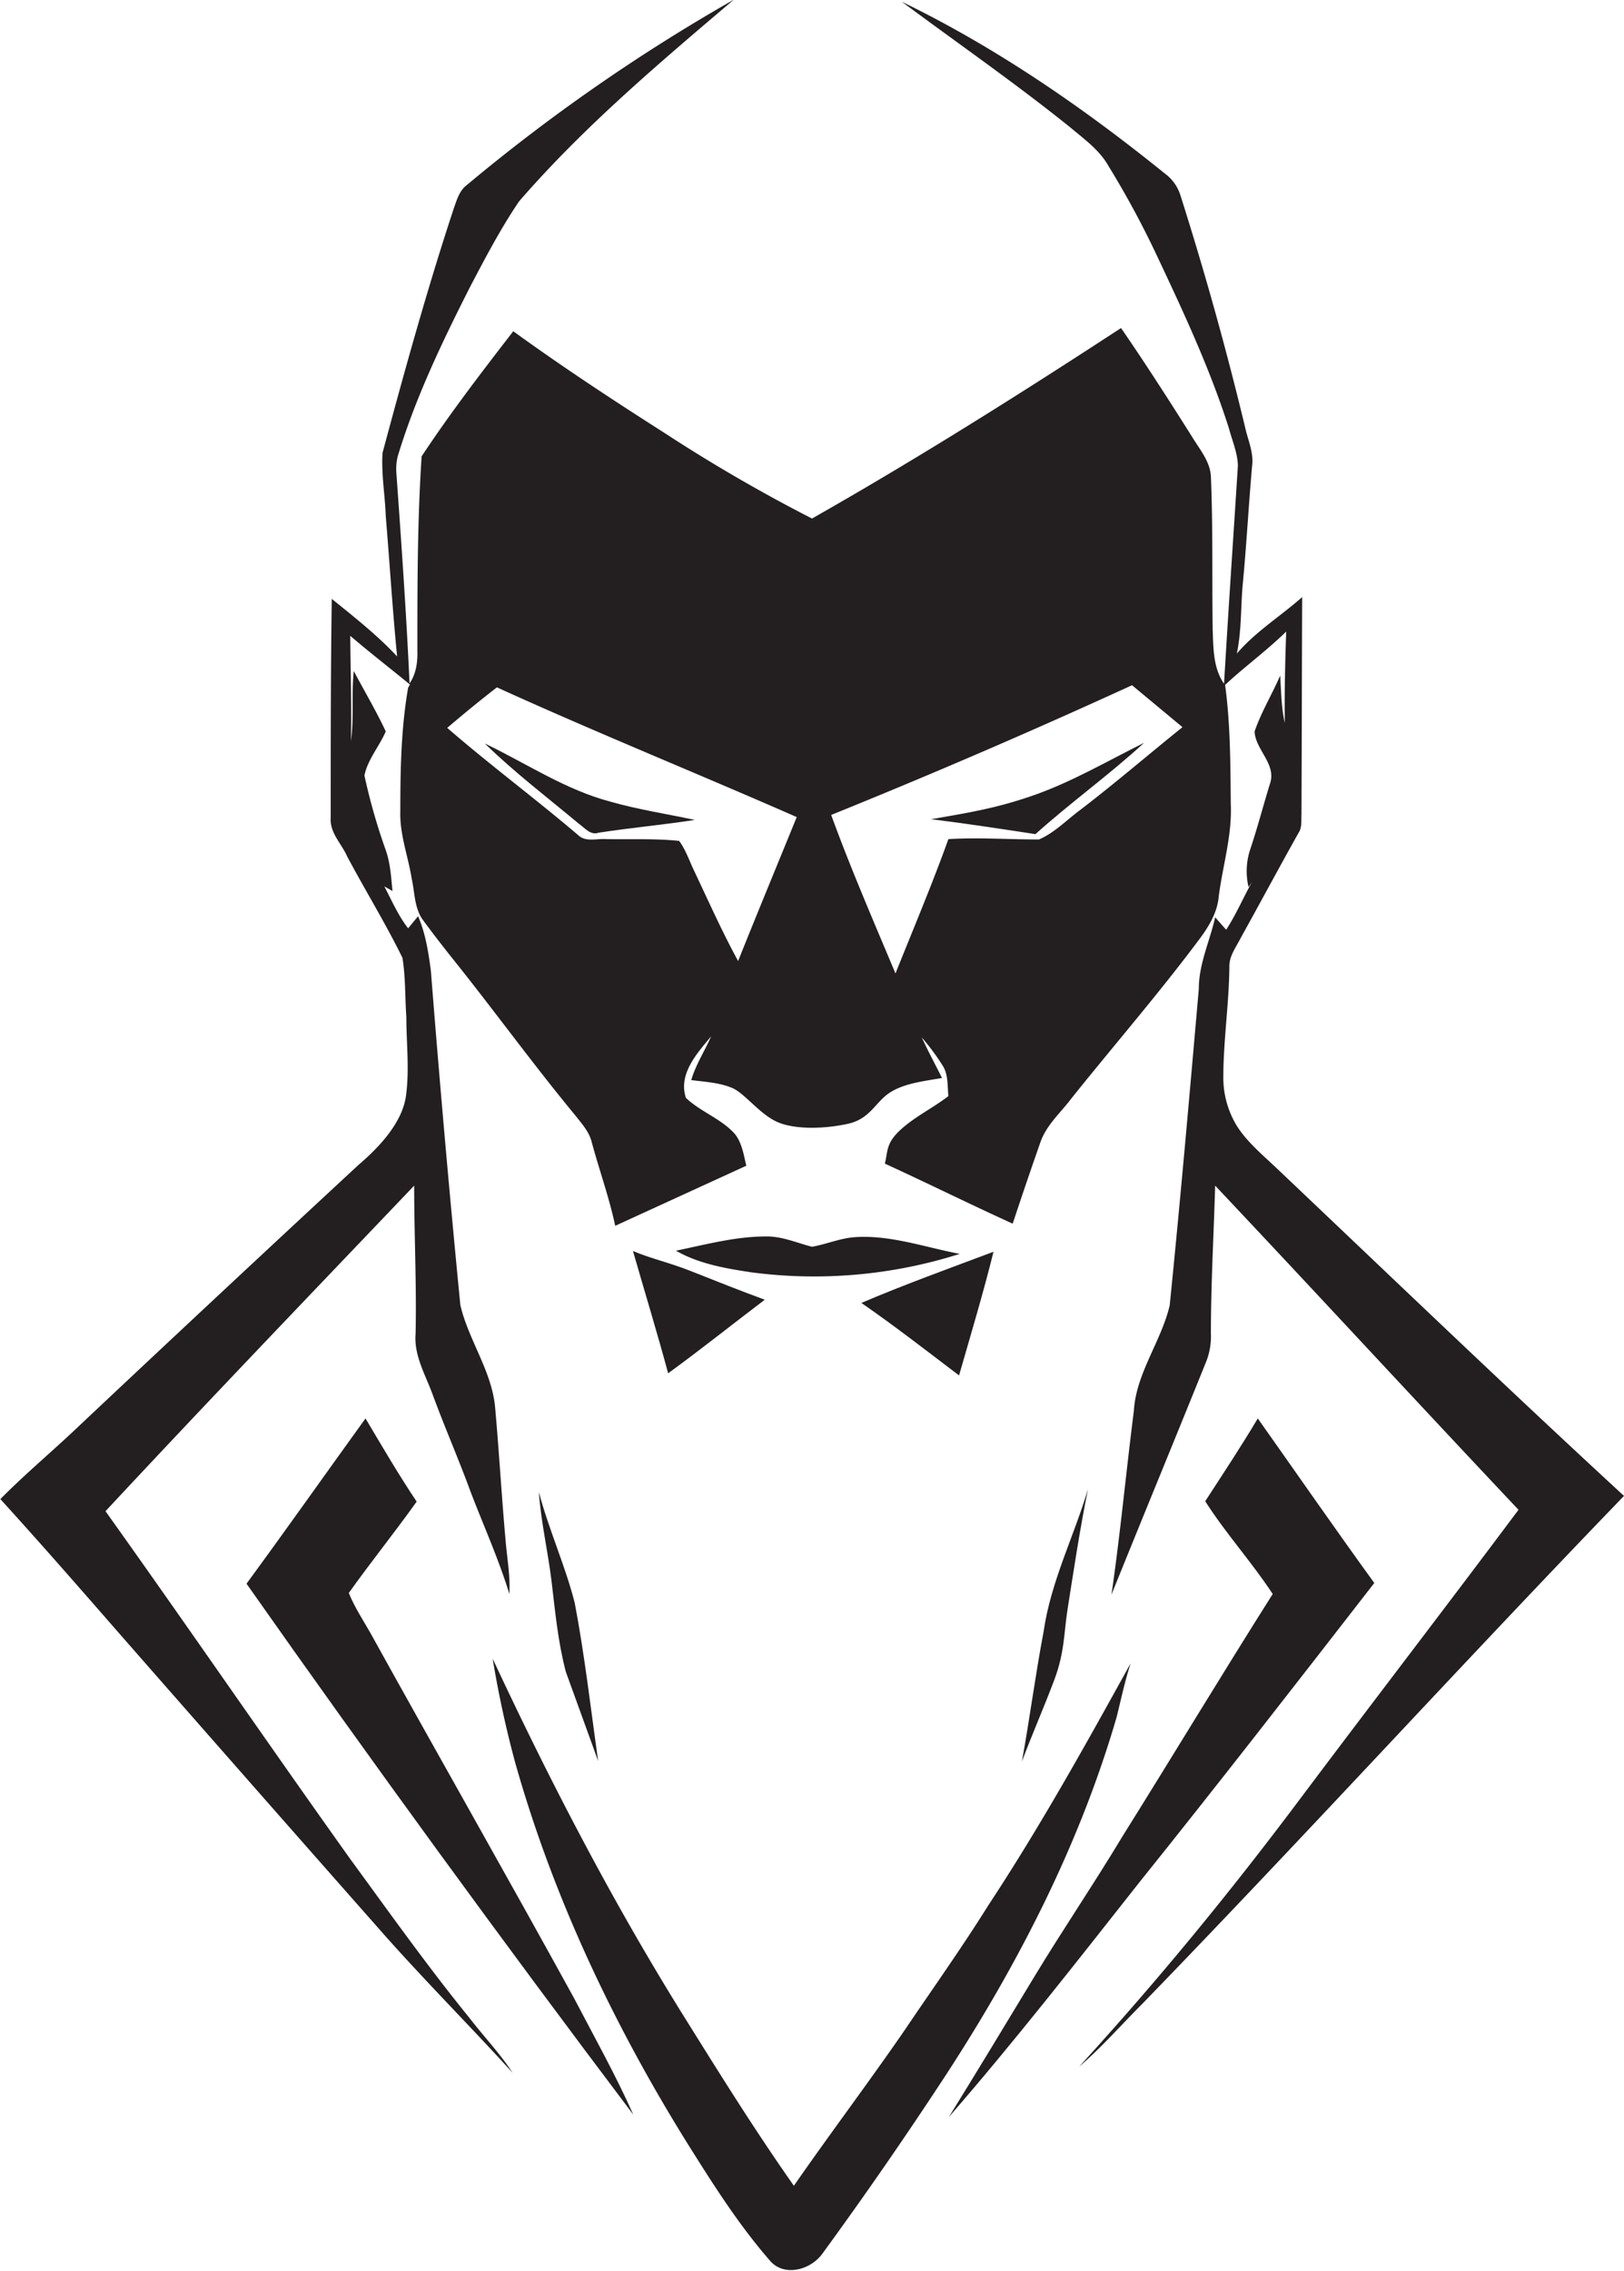 <svg id="Layer_1" data-name="Layer 1" xmlns="http://www.w3.org/2000/svg" viewBox="0 0 457.2 638.9"><title>bise-eise_man_flat_black_color_logo_69b3859d-6e4b-4d71-953f-71ce445ed47b</title><path d="M546.4,475.2c-11.1-15.3-21.9-30.9-32.8-46.3-4.7,7.9-9.8,15.6-14.8,23.3,5.8,9.1,13.1,17.1,19,26.1-14.3,22.6-28.1,45.5-42.3,68.2-8,13.3-16.7,26.1-24.7,39.3s-16,26.5-24.2,39.7c18.6-21.4,36-43.7,53.6-66C502.6,531.6,524.5,503.4,546.4,475.2Z" transform="translate(-159.5 -29.8)" fill="#231f20"/><path d="M262.4,428.9c-11.2,15.5-22.2,31.1-33.5,46.5Q282.1,551,337.8,624.8c-5-11.2-11-21.9-16.7-32.8-18.9-34.4-38.3-68.4-57.3-102.7-2.1-3.7-4.5-7.3-6.1-11.3,6.2-8.7,12.9-17,19.1-25.7C271.7,444.7,267.1,436.8,262.4,428.9Z" transform="translate(-159.5 -29.8)" fill="#231f20"/><path d="M322.5,261.6c1.6,1.1,3.2,3.3,5.5,2.5,9-1.4,18.1-2.2,27.1-3.6-7.9-1.7-15.9-2.9-23.6-5.1-12.7-3.3-23.8-10.8-35.5-16.4C304.3,247.1,313.5,254.1,322.5,261.6Z" transform="translate(-159.5 -29.8)" fill="#231f20"/><path d="M421.6,260.3c9.8,1.2,19.6,2.7,29.4,4.2,9.9-8.9,20.8-16.7,30.6-25.7-10.3,5.1-20.3,11-31.2,14.8S431.3,258.6,421.6,260.3Z" transform="translate(-159.5 -29.8)" fill="#231f20"/><path d="M518.7,358.3c-3.8-3.6-7.9-7-10.8-11.4a26,26,0,0,1-4-14c0-10.3,1.6-20.6,1.7-31-0.1-3.1,1.9-5.6,3.2-8.2,5.5-9.9,10.8-19.8,16.3-29.6,1-1.5.7-3.5,0.8-5.2,0.1-20.4.1-40.7,0.2-61.1-6.1,5.4-13.1,9.7-18.4,15.9,1.3-6.2,1.1-12.5,1.6-18.8,1.1-11.3,1.7-22.7,2.7-34,0.5-3.8-1.2-7.3-2-11q-7.9-32.8-18.1-64.9a12.1,12.1,0,0,0-4.5-6.4c-22.9-18.5-47.4-35.4-74-48.3,15.9,11.8,32.2,23.1,47.6,35.5,3.8,3.2,8,6.2,10.5,10.6a257.7,257.7,0,0,1,13.4,24.7c7.6,16.1,15.2,32.3,20.6,49.3,0.9,3.4,2.4,6.8,2.5,10.4-1.3,20.5-2.7,40.9-3.9,61.4-3.1-4.5-3-10.1-3.2-15.3-0.2-14.3.1-28.7-.5-43-0.2-4.3-3.2-7.7-5.3-11.2-6.5-10.3-13.1-20.6-20-30.6-28.5,18.6-57.4,36.8-87,53.6a456.4,456.4,0,0,1-41.7-24.2C332.1,142.4,317.8,133,304,123c-8.9,11.5-17.8,23.1-25.8,35.2C277,176.4,277,194.7,277,213c0.1,3.2-.4,6.5-2.2,9.1-0.9-19.7-2.3-39.4-3.7-59.1a14.8,14.8,0,0,1,.4-4.9c5-16.5,12.5-32.1,20.3-47.5,4.3-8.2,8.6-16.4,13.8-24.1,18.1-20.9,39.4-38.9,60.5-56.8a513.1,513.1,0,0,0-75.7,52.6c-1.7,1.6-2.3,3.8-3.1,6-7.5,22.7-13.9,45.8-20.1,68.9-0.4,5.9.7,11.9,0.9,17.8,1.1,13.2,1.9,26.3,3.2,39.5-5.6-6-12.1-11.1-18.4-16.2-0.3,20.5-.3,41.1-0.3,61.6-0.3,4.2,3,7.2,4.6,10.8,5.1,9.6,10.8,18.8,15.6,28.6,0.9,5.5.7,11.1,1.1,16.7,0,7.4.9,14.7-.1,22.1s-7.3,14.3-13.3,19.4q-39.2,36.3-78.1,72.9c-7.5,7.2-15.5,13.8-22.8,21.2,11.3,12.4,22.3,25,33.3,37.6q36.9,42.1,73.9,84c12,13.6,24.8,26.4,37,39.8-3.6-5.5-8.2-10.3-12.2-15.5-11.7-14.4-22.5-29.6-33.4-44.5-23.2-32.5-45.8-65.5-69-98,28.7-30.8,57.8-61.1,86.9-91.6,0,13.9.7,27.8,0.4,41.7-0.5,6,2.7,11.4,4.7,16.8,3.3,9,7.1,17.7,10.4,26.6s8.2,19.6,11.3,29.8c0.3-5.2-.7-10.3-1.1-15.5-1.1-12.3-1.8-24.6-2.9-36.9-0.9-10.3-7.5-19-9.8-28.9q-4.6-47-8.3-94.1c-0.7-5.2-1.5-10.5-3.6-15.3l-2.8,3.4c-2.8-3.6-4.6-7.8-6.7-11.8l2.3,1.3c-0.4-3.9-.6-7.8-1.9-11.5a167.5,167.5,0,0,1-6-21c0.9-4.5,4.2-8.2,6-12.4-2.7-5.8-6-11.3-9-17-0.7,6.6.1,13.2-.8,19.7,0.2-9.9-.1-19.8-0.2-29.6,5.5,4.7,11.2,9.1,16.8,13.7l-0.5.9c-2,11.5-2.2,23.2-2.2,34.8-0.2,6.5,2.2,12.6,3.2,18.9,0.9,3.9.7,8.3,3.2,11.7s5.2,6.9,7.9,10.3c11.9,14.8,23,30.2,35.1,44.8,1.8,2.3,3.8,4.5,4.5,7.4,2.1,7.8,4.9,15.5,6.6,23.5l36.9-16.9c-0.7-3-1.2-6.3-3.1-8.8-3.8-4.4-9.7-6.3-13.9-10.3-2.2-6.7,3.1-12.5,7.1-17.3-1.8,4.1-4.3,7.9-5.6,12.3,3.9,0.5,7.9.7,11.5,2.2s7.9,7.6,13,9.7,13.2,1.8,19.6.4,7.8-6.3,12-8.9,9.6-3.1,14.5-4c-1.9-3.8-3.9-7.5-5.7-11.4a64.4,64.4,0,0,1,5.8,7.8c1.7,2.5,1.4,5.8,1.7,8.7-4.4,3.4-9.5,5.8-13.6,9.6s-3.4,6.1-4.3,9.4c12,5.5,23.9,11.4,36,16.9q3.8-11.5,7.8-22.9c1.7-4.9,5.7-8.3,8.7-12.3,12-15,24.6-29.5,36.1-44.9,2.6-3.5,5-7.4,5.4-11.9,1.1-8.7,3.8-17.2,3.4-26-0.1-11.2-.1-22.5-1.6-33.6,5.6-5.2,11.8-9.7,17.2-15-0.3,8.5-.5,17.1-0.4,25.7-1-4.4-1-8.8-1.3-13.3-2.3,5.3-5.3,10.2-7.2,15.7,0.2,5.1,6.1,9.1,4.4,14.5s-3.6,12.7-5.7,18.9a19.5,19.5,0,0,0-.4,10.4l1-1.5c-2.5,4.5-4.5,9.2-7.3,13.5l-3.1-3.5c-1.5,6.7-4.6,13.1-4.6,20.1-2.6,29.7-5.2,59.5-8.2,89.1-2.4,10.2-9.5,19.1-10.1,29.8-2.2,17.2-3.8,34.5-6.3,51.6,8.8-21.8,17.8-43.6,26.6-65.4a19.3,19.3,0,0,0,1.4-8.1c0-13.9.8-27.7,1.2-41.6,28.6,30.3,56.8,60.9,85.4,91.2-20.4,27.3-41.2,54.3-61.6,81.5s-40.2,51.2-62.1,75.2c6.3-5.4,11.8-11.7,17.7-17.6C526.7,546.6,571,498,616.7,450.7,583.7,420.3,551.3,389.2,518.7,358.3ZM367.3,300.2c-4.5-8.2-8.3-16.8-12.3-25.2-1.4-2.9-2.4-6-4.3-8.6-6.8-.7-13.7-0.4-20.6-0.5-2.6-.2-5.7.9-7.8-1.1-12.1-10.3-24.9-19.8-36.9-30.2,4.6-3.9,9.2-7.7,14-11.4,27.9,12.7,56.4,24.2,84.4,36.5C378.3,273.2,372.7,286.7,367.3,300.2Zm96.3-42.5c-3.8,2.8-7.2,6.4-11.6,8.3-8.5,0-17-.6-25.5-0.1-4.6,12.8-9.9,25.3-14.9,37.8-6.2-14.8-12.6-29.5-18.1-44.6q42.8-17.3,84.7-36.5l14.2,11.8C482.7,242.2,473.4,250.2,463.6,257.7Z" transform="translate(-159.5 -29.8)" fill="#231f20"/><path d="M400.1,377.9c-4.1.3-8,2-12,2.7-4.3-1.1-8.5-3-13-2.9-8.6,0-17,2.3-25.3,4,6.4,3.7,14,5,21.3,6.1a135.4,135.4,0,0,0,58.6-5.2C419.7,380.7,410.1,377.2,400.1,377.9Z" transform="translate(-159.5 -29.8)" fill="#231f20"/><path d="M477.8,497.8c-12.7,23-25.5,46-40,68-7.5,12-15.7,23.5-23.6,35.2-10.2,14.8-21,29.1-31.2,43.8-11.2-15.9-21.5-32.5-31.8-49-19.8-31.9-37.1-65.3-53-99.3a296.3,296.3,0,0,0,6.3,29.1c10.7,38,27.8,74,48.6,107.4,7.1,11.3,14.3,22.7,23.1,32.8,4,4.8,11.6,2.7,14.9-2q18.4-25.2,35.5-51.4c20-30.9,37-64.1,47.3-99.6C475.1,507.9,476.2,502.8,477.8,497.8Z" transform="translate(-159.5 -29.8)" fill="#231f20"/><path d="M327.9,525.3c-2.1-14.8-3.8-29.8-6.6-44.5-2.7-10.6-7.3-20.6-10.1-31.2,0.6,8.5,2.6,16.9,3.6,25.3s1.8,17,4,25.3Z" transform="translate(-159.5 -29.8)" fill="#231f20"/><path d="M439.2,382c-12.5,4.7-25,9.2-37.2,14.4,9.4,6.5,18.4,13.5,27.5,20.4C432.8,405.3,436.3,393.7,439.2,382Z" transform="translate(-159.5 -29.8)" fill="#231f20"/><path d="M465.8,448.8c-4,13.4-10.5,26.1-12.5,40.1-2.3,12.1-3.9,24.4-6.1,36.5,2.9-7.7,6.2-15.2,9.1-22.9s2.7-13,3.7-19.6C461.8,471.5,463.5,460.1,465.8,448.8Z" transform="translate(-159.5 -29.8)" fill="#231f20"/><path d="M347.6,416.2c9.2-6.7,18.1-13.8,27.2-20.7-6.8-2.5-13.6-5.2-20.4-7.9s-11.2-3.5-16.7-5.8C341,393.3,344.5,404.7,347.6,416.2Z" transform="translate(-159.5 -29.8)" fill="#231f20"/></svg>